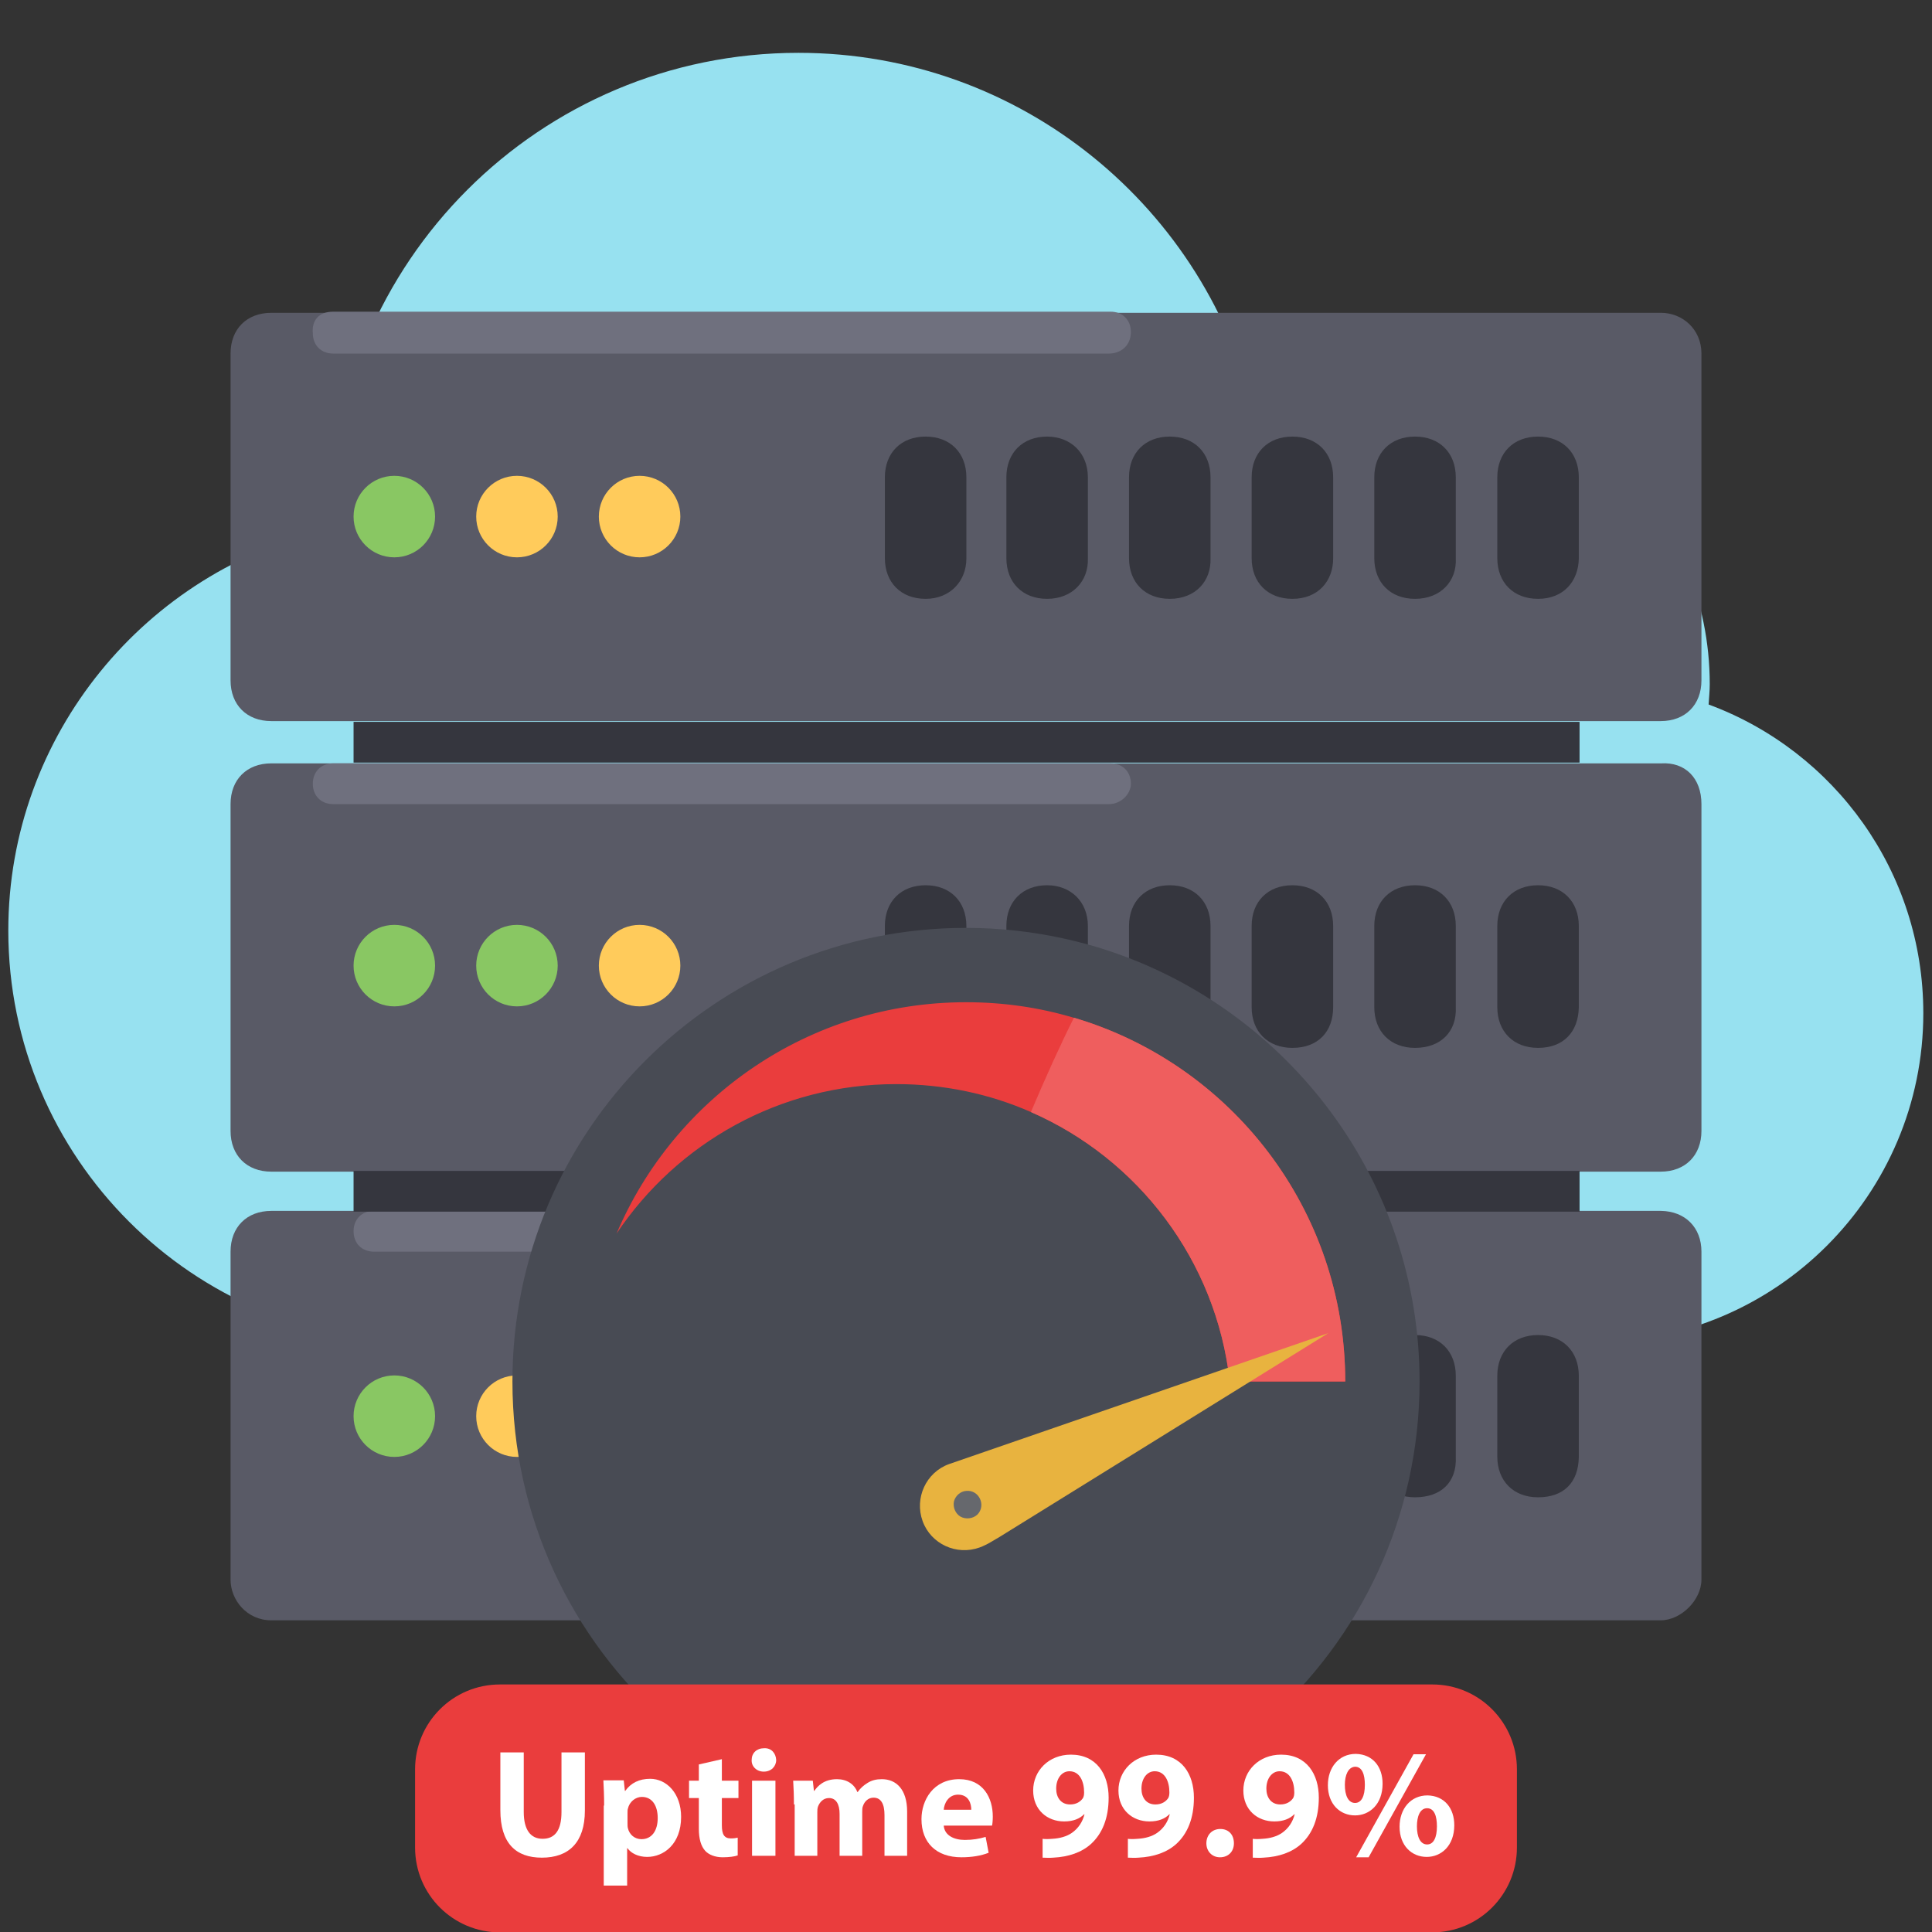 <?xml version="1.0" encoding="utf-8"?>
<!-- Generator: Adobe Illustrator 22.1.0, SVG Export Plug-In . SVG Version: 6.00 Build 0)  -->
<svg version="1.1" id="Capa_1" xmlns="http://www.w3.org/2000/svg" xmlns:xlink="http://www.w3.org/1999/xlink" x="0px" y="0px"
	 viewBox="0 0 512 512" style="enable-background:new 0 0 512 512;" xml:space="preserve">
<rect x="0" y="0" width="512" height="512" fill="#333333" stroke="none"/>
<style type="text/css">
	.st0{fill:#97E1F0;}
	.st1{fill:#595A66;}
	.st2{fill:#35363E;}
	.st3{fill:#89C763;}
	.st4{fill:#FFCB5B;}
	.st5{fill:#6F707E;}
	.st6{fill:#484B54;}
	.st7{fill:#EA3D3D;}
	.st8{fill:#EF5E5E;}
	.st9{fill:#E8B33F;}
	.st10{fill:#66686D;}
	.st11{fill:#FFFFFF;}
</style>
<g>
	<g>
		<path class="st0" d="M87.5,140.1c0-0.6,0-1.4,0-2C87.5,69.5,143,14,211.6,14c59.1,0,108.5,41.3,121.1,96.5
			c11.7-6.6,25.1-10.2,39.4-10.2c44.8,0,81,36.3,81,81c0,1.9-0.2,3.6-0.3,5.4c33.3,12.3,56.9,44.3,56.9,81.8
			c0,48.1-39.1,87.2-87.2,87.2H111.3c-60.2,0-109.1-48.9-109.1-109.1C2.2,194.7,38.8,151,87.5,140.1z"/>
	</g>
</g>
<g>
	<g>
		<path class="st1" d="M450.9,213.1v86.6c0,6.5-4.3,10.8-10.8,10.8H71.9c-6.5,0-10.8-4.3-10.8-10.8v-86.6c0-6.5,4.3-10.8,10.8-10.8
			h368.3C446.6,201.9,450.9,206.2,450.9,213.1z"/>
		<path class="st1" d="M450.9,93.7v86.6c0,6.5-4.3,10.8-10.8,10.8H71.9c-6.5,0-10.8-4.3-10.8-10.8V93.7c0-6.5,4.3-10.8,10.8-10.8
			h368.3C445.8,82.9,450.9,87.2,450.9,93.7z"/>
		<path class="st1" d="M450.9,331.7v86.9c0,5.4-5.4,10.8-10.8,10.8H71.9c-6.5,0-10.8-5.4-10.8-10.8v-86.9c0-6.5,4.3-10.8,10.8-10.8
			h368.3C446.6,321,450.9,325.3,450.9,331.7z"/>
	</g>
	<g>
		<path class="st2" d="M245.3,158.7c-6.5,0-10.8-4.3-10.8-10.8v-21.4c0-6.5,4.3-10.8,10.8-10.8s10.8,4.3,10.8,10.8V148
			C256.1,154,251.8,158.7,245.3,158.7z"/>
		<path class="st2" d="M277.5,158.7c-6.5,0-10.8-4.3-10.8-10.8v-21.4c0-6.5,4.3-10.8,10.8-10.8c6.2,0,10.8,4.3,10.8,10.8V148
			C288.5,154,284.2,158.7,277.5,158.7z"/>
		<path class="st2" d="M310,158.7c-6.5,0-10.8-4.3-10.8-10.8v-21.4c0-6.5,4.3-10.8,10.8-10.8s10.8,4.3,10.8,10.8V148
			C321,154,316.8,158.7,310,158.7z"/>
		<path class="st2" d="M342.5,158.7c-6.5,0-10.8-4.3-10.8-10.8v-21.4c0-6.5,4.3-10.8,10.8-10.8s10.8,4.3,10.8,10.8V148
			C353.3,154,349.3,158.7,342.5,158.7z"/>
		<path class="st2" d="M375,158.7c-6.5,0-10.8-4.3-10.8-10.8v-21.4c0-6.5,4.3-10.8,10.8-10.8s10.8,4.3,10.8,10.8V148
			C386.1,154,381.8,158.7,375,158.7z"/>
		<path class="st2" d="M407.6,158.7c-6.5,0-10.8-4.3-10.8-10.8v-21.4c0-6.5,4.3-10.8,10.8-10.8s10.8,4.3,10.8,10.8V148
			C418.3,154,414.4,158.7,407.6,158.7z"/>
		<path class="st2" d="M245.3,277.7c-6.5,0-10.8-4.3-10.8-10.8v-21.5c0-6.5,4.3-10.8,10.8-10.8s10.8,4.3,10.8,10.8v21.5
			C256.1,273.4,251.8,277.7,245.3,277.7z"/>
		<path class="st2" d="M277.5,277.7c-6.5,0-10.8-4.3-10.8-10.8v-21.5c0-6.5,4.3-10.8,10.8-10.8c6.2,0,10.8,4.3,10.8,10.8v21.5
			C288.5,273.4,284.2,277.7,277.5,277.7z"/>
		<path class="st2" d="M310,277.7c-6.5,0-10.8-4.3-10.8-10.8v-21.5c0-6.5,4.3-10.8,10.8-10.8s10.8,4.3,10.8,10.8v21.5
			C321,273.4,316.8,277.7,310,277.7z"/>
		<path class="st2" d="M342.5,277.7c-6.5,0-10.8-4.3-10.8-10.8v-21.5c0-6.5,4.3-10.8,10.8-10.8s10.8,4.3,10.8,10.8v21.5
			C353.3,273.4,349.3,277.7,342.5,277.7z"/>
		<path class="st2" d="M375,277.7c-6.5,0-10.8-4.3-10.8-10.8v-21.5c0-6.5,4.3-10.8,10.8-10.8s10.8,4.3,10.8,10.8v21.5
			C386.1,273.4,381.8,277.7,375,277.7z"/>
		<path class="st2" d="M407.6,277.7c-6.5,0-10.8-4.3-10.8-10.8v-21.5c0-6.5,4.3-10.8,10.8-10.8s10.8,4.3,10.8,10.8v21.5
			C418.3,273.4,414.4,277.7,407.6,277.7z"/>
		<path class="st2" d="M245.3,396.8c-6.5,0-10.8-4.3-10.8-10.8v-21.4c0-6.5,4.3-10.8,10.8-10.8s10.8,4.3,10.8,10.8v21.5
			C256.1,392.9,251.8,396.8,245.3,396.8z"/>
		<path class="st2" d="M277.5,396.8c-6.5,0-10.8-4.3-10.8-10.8v-21.4c0-6.5,4.3-10.8,10.8-10.8c6.2,0,10.8,4.3,10.8,10.8v21.5
			C288.5,392.9,284.2,396.8,277.5,396.8z"/>
		<path class="st2" d="M310,396.8c-6.5,0-10.8-4.3-10.8-10.8v-21.4c0-6.5,4.3-10.8,10.8-10.8s10.8,4.3,10.8,10.8v21.5
			C321,392.9,316.8,396.8,310,396.8z"/>
		<path class="st2" d="M342.5,396.8c-6.5,0-10.8-4.3-10.8-10.8v-21.4c0-6.5,4.3-10.8,10.8-10.8s10.8,4.3,10.8,10.8v21.5
			C353.3,392.9,349.3,396.8,342.5,396.8z"/>
		<path class="st2" d="M375,396.8c-6.5,0-10.8-4.3-10.8-10.8v-21.4c0-6.5,4.3-10.8,10.8-10.8s10.8,4.3,10.8,10.8v21.5
			C386.1,392.9,381.8,396.8,375,396.8z"/>
		<path class="st2" d="M407.6,396.8c-6.5,0-10.8-4.3-10.8-10.8v-21.4c0-6.5,4.3-10.8,10.8-10.8s10.8,4.3,10.8,10.8v21.5
			C418.3,392.9,414.4,396.8,407.6,396.8z"/>
	</g>
	<circle class="st3" cx="104.5" cy="375.3" r="10.8"/>
	<circle class="st4" cx="137" cy="375.3" r="10.8"/>
	<g>
		<circle class="st3" cx="169.5" cy="375.3" r="10.8"/>
		<circle class="st3" cx="104.5" cy="255.9" r="10.8"/>
		<circle class="st3" cx="137" cy="255.9" r="10.8"/>
	</g>
	<circle class="st4" cx="169.5" cy="255.9" r="10.8"/>
	<circle class="st3" cx="104.5" cy="136.9" r="10.8"/>
	<g>
		<circle class="st4" cx="137" cy="136.9" r="10.8"/>
		<circle class="st4" cx="169.5" cy="136.9" r="10.8"/>
	</g>
	<g>
		<path class="st5" d="M305.1,331.7h-206c-3.2,0-5.4-2.2-5.4-5.4l0,0c0-3.2,2.2-5.4,5.4-5.4h206c3.2,0,5.4,2.2,5.4,5.4l0,0
			C310,330,308.2,331.7,305.1,331.7z"/>
		<path class="st5" d="M293.9,213.1H88.3c-3.2,0-5.4-2.2-5.4-5.4l0,0c0-3.2,2.2-5.4,5.4-5.4h206c3.2,0,5.4,2.2,5.4,5.4l0,0
			C299.7,210.4,297.1,213.1,293.9,213.1z"/>
		<path class="st5" d="M293.9,93.7H88.3c-3.2,0-5.4-2.2-5.4-5.4l0,0c-0.3-3.3,1.5-5.7,5.4-5.7h206c3.2,0,5.4,2.2,5.4,5.4l0,0
			C299.7,91.5,297.1,93.7,293.9,93.7z"/>
	</g>
	<g>
		<rect x="93.7" y="310.3" class="st2" width="324.9" height="10.8"/>
		<rect x="93.7" y="191.3" class="st2" width="324.9" height="10.8"/>
	</g>
</g>
<g>
	<path class="st6" d="M376.2,366.1c0,35.9-15.7,68.1-40.6,90.1H176.4c-24.9-22-40.6-54.2-40.6-90.1c0-66.4,53.8-120.2,120.2-120.2
		c9,0,17.8,1,26.3,2.9c3.9,0.9,7.8,1.9,11.6,3.2C341.7,267.9,376.2,313,376.2,366.1z"/>
	<path class="st7" d="M356.5,366.1h-30.6c-3.6-32.1-24.3-59-52.7-71.4c-10.9-4.8-23-7.4-35.7-7.4c-30.9,0-58.1,15.7-74.1,39.6
		c15.3-36,51-61.3,92.6-61.3c9.9,0,19.5,1.4,28.5,4.1C326.2,282,356.5,320.5,356.5,366.1z"/>
	<path class="st8" d="M356.5,366.1h-30.6c-3.6-32.1-24.3-59-52.7-71.4c3.9-9.2,7.7-17.6,11.4-25C326.2,282,356.5,320.5,356.5,366.1z
		"/>
	<g>
		<path class="st9" d="M352,353.3L251.5,388c-6.1,2.2-9.2,9-7,15.1c2.2,6.1,9,9.2,15.1,7c0.9-0.3,2.4-1.1,2.4-1.1l2.9-1.7L352,353.3
			z"/>
		<path class="st10" d="M254.5,401.9c-1.3-0.8-2-2.4-1.7-4c0.4-1.5,1.7-2.7,3.3-2.8c3.4-0.3,5.3,3.9,2.9,6.3
			C257.8,402.5,255.9,402.7,254.5,401.9z"/>
	</g>
	<g>
		<path class="st7" d="M402,468.9v20.7c0,12.4-10,22.5-22.5,22.5H132.5c-12.4,0-22.5-10-22.5-22.5v-20.7c0-12.4,10-22.5,22.5-22.5
			h247.1C392,446.4,402,456.5,402,468.9z"/>
		<g>
			<path class="st11" d="M138.8,464.4v15.8c0,4.7,1.8,7.1,5,7.1c3.3,0,5-2.3,5-7.1v-15.8h6.2v15.4c0,8.5-4.3,12.5-11.4,12.5
				c-6.9,0-11-3.8-11-12.6v-15.3H138.8z"/>
			<path class="st11" d="M160.1,478.5c0-2.6-0.1-4.8-0.2-6.7h5.4l0.3,2.8h0.1c1.5-2.1,3.7-3.2,6.6-3.2c4.3,0,8.2,3.8,8.2,10.1
				c0,7.2-4.6,10.6-9,10.6c-2.4,0-4.3-1-5.2-2.3h-0.1v9.9h-6.2V478.5z M166.3,483.2c0,0.5,0,0.9,0.1,1.3c0.4,1.7,1.8,2.9,3.6,2.9
				c2.7,0,4.3-2.2,4.3-5.6c0-3.2-1.4-5.6-4.2-5.6c-1.7,0-3.3,1.3-3.7,3.1c-0.1,0.3-0.1,0.7-0.1,1.1V483.2z"/>
			<path class="st11" d="M191.3,466.2v5.7h4.4v4.6h-4.4v7.2c0,2.4,0.6,3.5,2.4,3.5c0.8,0,1.4-0.1,1.8-0.2l0,4.7
				c-0.8,0.3-2.3,0.5-4,0.5c-2,0-3.7-0.7-4.6-1.7c-1.1-1.2-1.7-3.1-1.7-5.9v-8.1h-2.6v-4.6h2.6v-4.3L191.3,466.2z"/>
			<path class="st11" d="M205.7,466.4c0,1.7-1.3,3.1-3.3,3.1c-1.9,0-3.3-1.4-3.2-3.1c0-1.8,1.3-3.1,3.3-3.1
				C204.4,463.2,205.6,464.6,205.7,466.4z M199.3,491.8v-19.9h6.2v19.9H199.3z"/>
			<path class="st11" d="M210.4,478.2c0-2.5-0.1-4.6-0.2-6.3h5.2l0.3,2.7h0.1c0.9-1.3,2.6-3.1,6-3.1c2.6,0,4.6,1.3,5.4,3.4h0.1
				c0.7-1,1.6-1.8,2.6-2.4c1.1-0.7,2.3-1,3.8-1c3.8,0,6.7,2.7,6.7,8.6v11.7h-6v-10.8c0-2.9-0.9-4.6-2.9-4.6c-1.4,0-2.4,1-2.8,2.2
				c-0.2,0.4-0.2,1.1-0.2,1.6v11.6h-6v-11.1c0-2.5-0.9-4.2-2.8-4.2c-1.6,0-2.5,1.2-2.9,2.2c-0.2,0.5-0.2,1.1-0.2,1.5v11.6h-6V478.2z
				"/>
			<path class="st11" d="M250.1,483.8c0.2,2.6,2.7,3.8,5.6,3.8c2.1,0,3.8-0.3,5.5-0.8l0.8,4.2c-2,0.8-4.5,1.2-7.2,1.2
				c-6.7,0-10.6-3.9-10.6-10.1c0-5,3.1-10.6,10-10.6c6.4,0,8.9,5,8.9,9.9c0,1.1-0.1,2-0.2,2.4H250.1z M257.4,479.6
				c0-1.5-0.6-4-3.5-4c-2.6,0-3.7,2.4-3.8,4H257.4z"/>
			<path class="st11" d="M276.2,487.3c0.8,0.1,1.5,0.1,2.7,0c1.9-0.1,3.8-0.6,5.2-1.6c1.7-1.2,2.8-2.9,3.3-4.9l-0.1,0
				c-1.2,1.2-2.9,1.9-5.3,1.9c-4.5,0-8.2-3.1-8.2-8.2c0-5.2,4.1-9.5,10-9.5c6.8,0,10,5.2,10,11.4c0,5.5-1.7,9.5-4.6,12.2
				c-2.5,2.3-6,3.5-10.1,3.7c-1.1,0.1-2.1,0-2.8,0V487.3z M279.9,474c0,2.3,1.2,4.2,3.7,4.2c1.7,0,2.8-0.8,3.4-1.7
				c0.2-0.4,0.3-0.8,0.3-1.5c0-2.8-1.1-5.6-3.9-5.6C281.4,469.4,279.9,471.3,279.9,474z"/>
			<path class="st11" d="M298.8,487.3c0.8,0.1,1.5,0.1,2.7,0c1.9-0.1,3.8-0.6,5.2-1.6c1.7-1.2,2.8-2.9,3.3-4.9l-0.1,0
				c-1.2,1.2-2.9,1.9-5.3,1.9c-4.5,0-8.2-3.1-8.2-8.2c0-5.2,4.1-9.5,10-9.5c6.8,0,10,5.2,10,11.4c0,5.5-1.7,9.5-4.6,12.2
				c-2.5,2.3-6,3.5-10.1,3.7c-1.1,0.1-2.1,0-2.8,0V487.3z M302.5,474c0,2.3,1.2,4.2,3.7,4.2c1.7,0,2.8-0.8,3.4-1.7
				c0.2-0.4,0.3-0.8,0.3-1.5c0-2.8-1.1-5.6-3.9-5.6C304,469.4,302.5,471.3,302.5,474z"/>
			<path class="st11" d="M319.7,488.5c0-2.2,1.5-3.8,3.7-3.8c2.2,0,3.6,1.5,3.6,3.8c0,2.2-1.5,3.7-3.7,3.7
				C321.2,492.2,319.7,490.6,319.7,488.5z"/>
			<path class="st11" d="M331.9,487.3c0.8,0.1,1.5,0.1,2.7,0c1.9-0.1,3.8-0.6,5.2-1.6c1.7-1.2,2.8-2.9,3.3-4.9l-0.1,0
				c-1.2,1.2-2.9,1.9-5.3,1.9c-4.5,0-8.2-3.1-8.2-8.2c0-5.2,4.1-9.5,10-9.5c6.8,0,10,5.2,10,11.4c0,5.5-1.7,9.5-4.6,12.2
				c-2.5,2.3-6,3.5-10.1,3.7c-1.1,0.1-2.1,0-2.8,0V487.3z M335.6,474c0,2.3,1.2,4.2,3.7,4.2c1.7,0,2.8-0.8,3.4-1.7
				c0.2-0.4,0.3-0.8,0.3-1.5c0-2.8-1.1-5.6-3.9-5.6C337.1,469.4,335.6,471.3,335.6,474z"/>
			<path class="st11" d="M366.4,472.7c0,5.5-3.5,8.4-7.3,8.4c-4,0-7.2-3-7.2-8c0-4.7,2.9-8.3,7.4-8.3
				C363.8,464.9,366.4,468.2,366.4,472.7z M356.4,473c0,2.8,0.9,4.8,2.7,4.8c1.7,0,2.6-1.8,2.6-4.8c0-2.7-0.7-4.8-2.6-4.8
				C357.3,468.3,356.4,470.4,356.4,473z M359.4,492.2l15.2-27.3h3.3l-15.2,27.3H359.4z M385.4,483.7c0,5.5-3.5,8.4-7.3,8.4
				c-4,0-7.2-3-7.2-8c0-4.7,2.9-8.3,7.4-8.3C382.8,475.9,385.4,479.2,385.4,483.7z M375.5,484c0,2.8,0.9,4.8,2.7,4.8
				c1.7,0,2.6-1.8,2.6-4.8c0-2.7-0.7-4.8-2.6-4.8C376.3,479.2,375.5,481.4,375.5,484z"/>
		</g>
	</g>
</g>
</svg>
